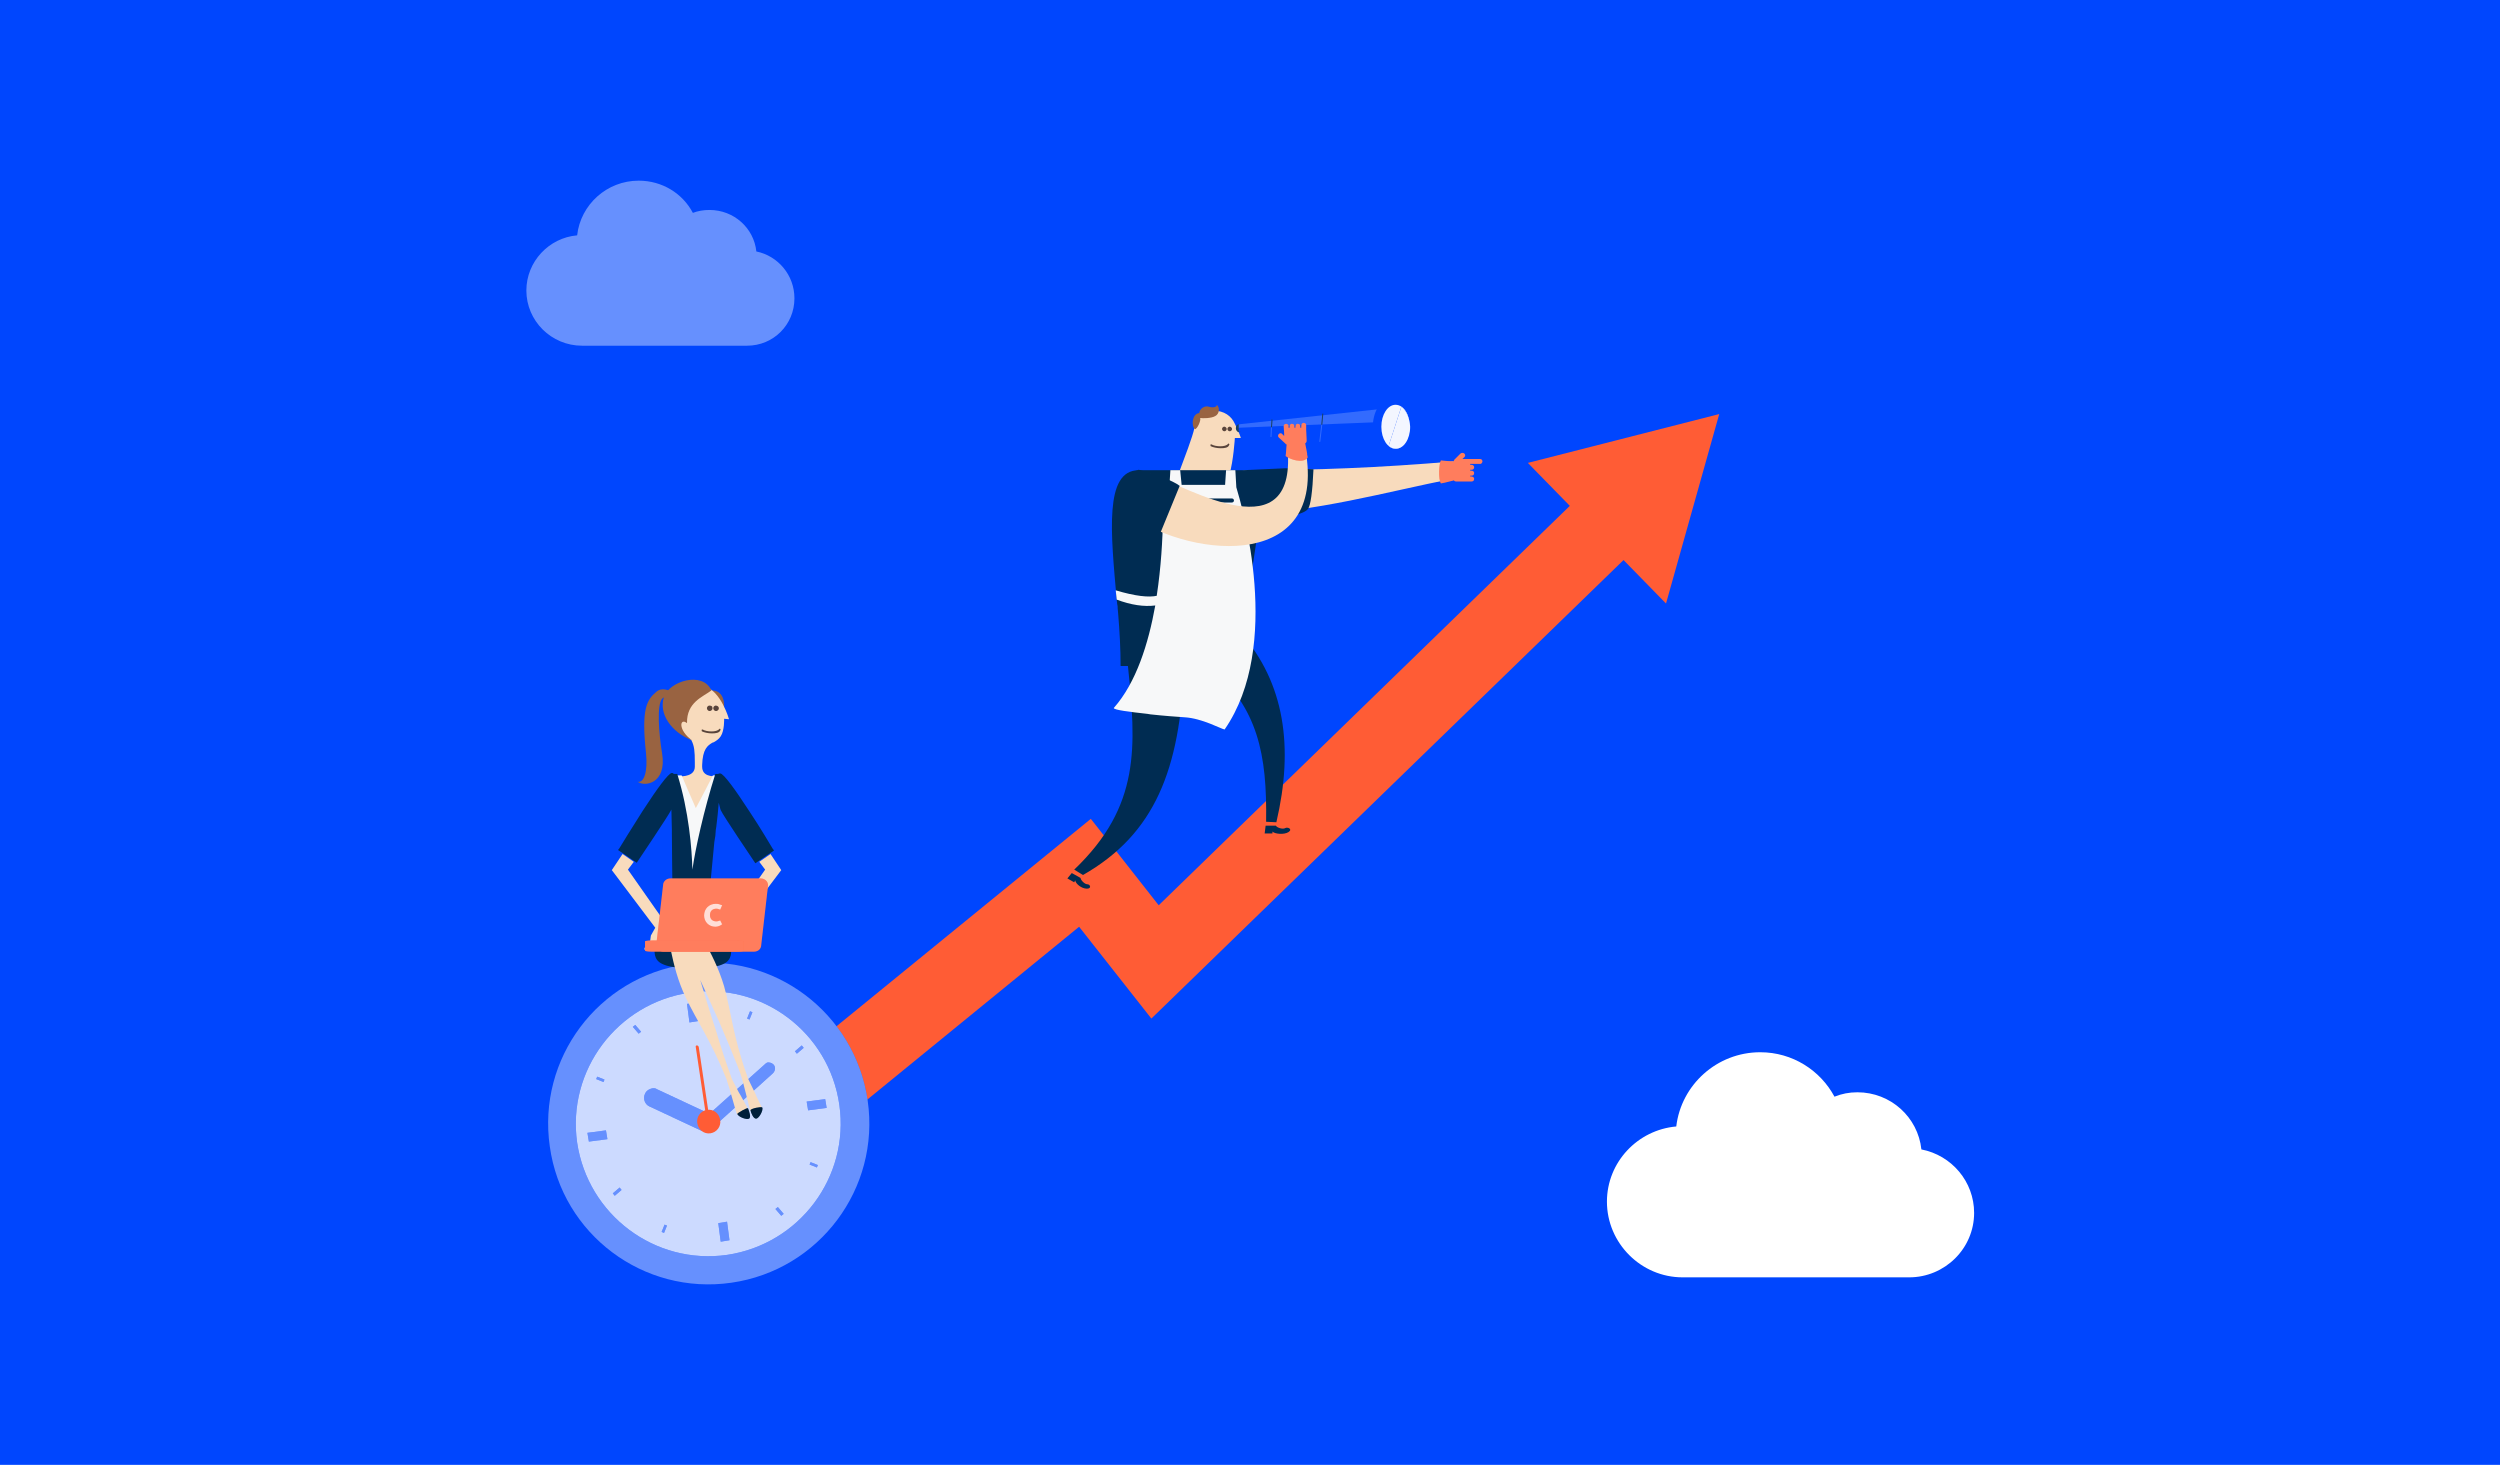 <?xml version="1.0" encoding="utf-8"?>
<!-- Generator: Adobe Illustrator 27.8.0, SVG Export Plug-In . SVG Version: 6.00 Build 0)  -->
<svg version="1.1" xmlns="http://www.w3.org/2000/svg" xmlns:xlink="http://www.w3.org/1999/xlink" x="0px" y="0px"
	 viewBox="0 0 512 300" style="enable-background:new 0 0 512 300;" xml:space="preserve">
<style type="text/css">
	.st0{fill:#0046FE;}
	.st1{fill:#FFFFFF;fill-opacity:0.4;}
	.st2{fill:#FFFFFF;}
	.st3{fill-rule:evenodd;clip-rule:evenodd;}
	.st4{fill-rule:evenodd;clip-rule:evenodd;fill:#FF5C35;}
	.st5{fill-rule:evenodd;clip-rule:evenodd;fill:#0046FE;}
	.st6{fill-rule:evenodd;clip-rule:evenodd;fill:#FFFFFF;fill-opacity:0.4;}
	.st7{fill-rule:evenodd;clip-rule:evenodd;fill:#FFFFFF;fill-opacity:0.8;}
	.st8{fill-rule:evenodd;clip-rule:evenodd;fill:#996341;}
	.st9{fill-rule:evenodd;clip-rule:evenodd;fill:#F8DBBD;}
	.st10{fill-rule:evenodd;clip-rule:evenodd;fill:#59443B;}
	.st11{fill-rule:evenodd;clip-rule:evenodd;fill:#F7F8F9;}
	.st12{fill-rule:evenodd;clip-rule:evenodd;fill:#002C52;}
	.st13{fill-rule:evenodd;clip-rule:evenodd;fill-opacity:0.3;}
	.st14{fill:none;stroke:#002C52;stroke-width:0.825;stroke-linecap:round;}
	.st15{fill-rule:evenodd;clip-rule:evenodd;fill:#FFFFFF;fill-opacity:0.1;}
	.st16{fill-rule:evenodd;clip-rule:evenodd;fill:#FFFFFF;fill-opacity:0.2;}
	.st17{fill-rule:evenodd;clip-rule:evenodd;fill:#FFFFFF;fill-opacity:0.95;}
	.st18{clip-path:url(#SVGID_00000130633110413487187440000017223967119083345028_);}
	.st19{fill:#FF5C35;}
	.st20{fill-rule:evenodd;clip-rule:evenodd;fill:#FFFFFF;fill-opacity:0.6;}
	.st21{fill-rule:evenodd;clip-rule:evenodd;fill:#E67B38;}
	.st22{fill-rule:evenodd;clip-rule:evenodd;fill:#FEC55C;}
	.st23{fill:#FFFFFF;filter:url(#Adobe_OpacityMaskFilter);}
	.st24{mask:url(#mask1_1580_10225_00000142881402054427331140000013266062246493507753_);}
	.st25{fill-rule:evenodd;clip-rule:evenodd;fill:#FFFFFF;}
	.st26{fill-rule:evenodd;clip-rule:evenodd;fill:#DEBB96;}
	.st27{fill:#FFFFFF;filter:url(#Adobe_OpacityMaskFilter_00000048467041831912657220000009074210153330835365_);}
	.st28{mask:url(#mask2_1580_10225_00000140722311060784469120000001135145485345421489_);}
	.st29{fill-rule:evenodd;clip-rule:evenodd;fill-opacity:0.2;}
	.st30{fill-rule:evenodd;clip-rule:evenodd;fill:#BE906B;}
	.st31{fill-rule:evenodd;clip-rule:evenodd;fill:#FFFFFF;fill-opacity:0.9;}
	.st32{fill:#FFFFFF;filter:url(#Adobe_OpacityMaskFilter_00000018235379644086673310000018415009324744861853_);}
	.st33{mask:url(#mask0_1580_10223_00000084494569306870767800000016287222274612916879_);}
	.st34{fill:#FFFFFF;filter:url(#Adobe_OpacityMaskFilter_00000165925582905076106440000001871548828162904237_);}
	.st35{mask:url(#mask1_1580_10223_00000049918682859727299030000002403331928635950990_);}
	.st36{fill:#FFFFFF;fill-opacity:0.8;}
	.st37{fill:#FFFFFF;filter:url(#Adobe_OpacityMaskFilter_00000006705776870622038090000011607031274373710515_);}
	.st38{mask:url(#mask1_1580_10218_00000090980338971241906170000008243148747370375097_);}
	.st39{fill:#FFFFFF;filter:url(#Adobe_OpacityMaskFilter_00000018930779708730793000000017299483576935674296_);}
	.st40{mask:url(#mask0_1580_10218_00000073000383913029260800000016067296222788918181_);}
	.st41{fill:#FFFFFF;filter:url(#Adobe_OpacityMaskFilter_00000029027140704825349820000007773128521947668894_);}
	.st42{mask:url(#mask1_1580_10218_00000088110431615981986860000001875087158104437412_);}
	.st43{fill:#FFFFFF;filter:url(#Adobe_OpacityMaskFilter_00000088126443793901728090000004923389179166492346_);}
	.st44{mask:url(#mask2_1580_10218_00000060001538499264815460000017805764240896554402_);}
	.st45{fill:#FFFFFF;filter:url(#Adobe_OpacityMaskFilter_00000005253782482050819620000005250836735980413080_);}
	.st46{mask:url(#mask2_1580_10215_00000170968836131037494010000005349174392558488993_);}
	.st47{fill:#FFFFFF;filter:url(#Adobe_OpacityMaskFilter_00000089552161492823541030000018242468553588075954_);}
	.st48{mask:url(#mask3_1580_10215_00000092450208404080287040000010048633905444225706_);}
	.st49{fill:#FFFFFF;filter:url(#Adobe_OpacityMaskFilter_00000060708911844302179350000012533738872128580252_);}
	.st50{mask:url(#mask0_1580_10219_00000180335853542716897880000011417806784848710584_);}
	.st51{fill:#FFFFFF;filter:url(#Adobe_OpacityMaskFilter_00000132056038873868794320000008781781137678390205_);}
	.st52{mask:url(#mask1_1580_10219_00000036230487996828220200000003978879057543234965_);}
	.st53{fill:#FFFFFF;fill-opacity:0.6;}
	.st54{fill:#FFFFFF;filter:url(#Adobe_OpacityMaskFilter_00000007390562606251880940000005741963467957430673_);}
	.st55{mask:url(#mask0_1580_10214_00000085947591465292958410000013908610294872383890_);}
	.st56{opacity:0.924;}
	.st57{fill:#FFFFFF;fill-opacity:0.2;}
	.st58{fill:#FFFFFF;fill-opacity:0.95;}
	.st59{fill-rule:evenodd;clip-rule:evenodd;fill:#0084FF;}
	.st60{fill:#004480;}
	.st61{fill:#E65538;}
	.st62{fill-rule:evenodd;clip-rule:evenodd;fill:#1E3EB9;}
	.st63{fill-rule:evenodd;clip-rule:evenodd;fill:#FDE2BC;}
	.st64{fill:#FEC55C;}
	.st65{fill-rule:evenodd;clip-rule:evenodd;fill:#95ABE6;}
	.st66{fill:#FF9D86;}
	.st67{fill:#CCDAFF;}
	.st68{fill:#DEBB96;}
	.st69{fill:#002C52;}
	.st70{fill:#99B5FF;}
	.st71{fill:#C9C9C9;}
	.st72{fill:#F2F2F2;}
	.st73{fill:#59443B;}
	.st74{fill:#F8DBBD;}
	.st75{fill-rule:evenodd;clip-rule:evenodd;fill:#99B5FF;}
	.st76{opacity:0.8;}
	.st77{fill:#F8F8F8;}
	.st78{fill:#A3B3C1;}
	.st79{fill:#C2CCD5;}
	.st80{fill:#334554;}
	.st81{fill:#CCDFF0;}
	.st82{fill:#003EC9;}
	.st83{fill:#6C5BF7;}
	.st84{fill:#DD4078;}
	.st85{fill:#D8E3F0;}
	.st86{fill:#DEA749;}
	.st87{fill:#336BFE;}
	.st88{fill:#E655BE;}
	.st89{fill:#EF4726;}
	.st90{fill:#FF7D5D;}
	.st91{opacity:0.4;fill:#A8C4E5;}
	.st92{fill:#3B2AD1;}
	.st93{fill:#FFC2B0;}
	.st94{fill:#F09A82;}
	.st95{fill:#21DED5;}
	.st96{fill:#A8C4E5;}
	.st97{fill:#E1EAF4;}
	.st98{opacity:0.27;fill:#4A70D6;}
	.st99{fill:#802E1B;}
	.st100{fill:#CC978B;}
	.st101{fill:#6F9ED9;}
	.st102{fill:none;stroke:#FFFFFF;stroke-width:0.779;stroke-linecap:round;stroke-linejoin:round;stroke-miterlimit:10;}
	.st103{fill:#2C1F9C;}
	.st104{fill:#9E6C6C;}
	.st105{fill:#27427A;}
	.st106{opacity:0.4;fill:#F2F2F2;}
	.st107{fill:#C9C3D4;}
</style>
<g id="background">
	<g>
		<rect class="st0" width="512" height="300"/>
	</g>
</g>
<g id="Calque_2">
	<g>
		<path class="st1" d="M154.9,51.5c-0.5-4.8-4.6-8.5-9.6-8.5c-1.2,0-2.4,0.2-3.4,0.6c-2.1-4-6.3-6.6-11.1-6.6
			c-6.5,0-11.9,4.9-12.6,11.2c-5.8,0.5-10.4,5.4-10.4,11.3c0,6.2,5.1,11.3,11.4,11.3H153c5.4,0,9.7-4.3,9.7-9.7
			C162.7,56.3,159.3,52.4,154.9,51.5z"/>
		<path class="st2" d="M393.5,235.4c-0.7-6.6-6.3-11.7-13.1-11.7c-1.7,0-3.2,0.3-4.7,0.9c-2.9-5.4-8.6-9.1-15.2-9.1
			c-8.9,0-16.2,6.7-17.2,15.2c-7.9,0.7-14.2,7.3-14.2,15.4c0,8.5,7,15.5,15.5,15.5H391c7.3,0,13.3-5.9,13.3-13.2
			C404.3,242,399.7,236.6,393.5,235.4z"/>
		<g>
			<path class="st3" d="M231.9,114.5c-0.2-0.3-0.6-0.4-0.9-0.3c-0.3,0.2-0.4,0.6-0.3,0.9c0.2,0.3,0.6,0.4,0.9,0.3
				C231.9,115.2,232.1,114.8,231.9,114.5z"/>
			<path class="st3" d="M229.5,114.5c-0.3,0.2-0.4,0.6-0.3,0.9c0.2,0.3,0.6,0.4,0.9,0.3c0.3-0.2,0.4-0.6,0.3-0.9
				C230.2,114.5,229.8,114.4,229.5,114.5z"/>
			<path class="st4" d="M352.1,84.8l-10.9,38.8l-8.7-8.9l-96.7,93.9l-14.8-18.8l-63.6,51.9l-21.8,0l0-2.4l87.8-71.6l13.9,17.7
				l84.2-81.8l-8.6-8.8L352.1,84.8z"/>
			<path class="st5" d="M177.7,225.4c2.6,18-9.9,34.7-27.9,37.3c-18,2.6-34.7-9.9-37.2-27.9c-2.6-18,9.9-34.7,27.9-37.3
				C158.4,194.9,175.1,207.4,177.7,225.4z"/>
			<path class="st6" d="M177.7,225.4c2.6,18-9.9,34.7-27.9,37.3c-18,2.6-34.7-9.9-37.2-27.9c-2.6-18,9.9-34.7,27.9-37.3
				C158.4,194.9,175.1,207.4,177.7,225.4z"/>
			<path class="st5" d="M171.9,226.3c2.1,14.8-8.2,28.5-23,30.7c-14.8,2.1-28.5-8.2-30.7-23c-2.1-14.8,8.2-28.5,23-30.7
				C156,201.1,169.8,211.4,171.9,226.3z"/>
			<path class="st7" d="M171.9,226.3c2.1,14.8-8.2,28.5-23,30.7c-14.8,2.1-28.5-8.2-30.7-23c-2.1-14.8,8.2-28.5,23-30.7
				C156,201.1,169.8,211.4,171.9,226.3z"/>
			<path class="st4" d="M142.7,214.1c0.2,0,0.3,0.1,0.4,0.3l2.3,15.4l-0.6,0.1l-2.3-15.4C142.4,214.2,142.6,214.1,142.7,214.1z"/>
			<path class="st5" d="M157.5,217.6c0.3,0,0.7,0.2,0.9,0.4c0.5,0.5,0.4,1.3-0.1,1.8L145.9,231l-1.3-1.4l-0.9,2l-10.7-5
				c-0.9-0.4-1.4-1.6-0.9-2.6c0.2-0.5,0.6-0.8,1.1-1c0.5-0.2,1-0.2,1.4,0.1l10.7,5l0,0l11.3-10.1
				C156.9,217.7,157.2,217.5,157.5,217.6z"/>
			<path class="st6" d="M157.5,217.6c0.3,0,0.7,0.2,0.9,0.4c0.5,0.5,0.4,1.3-0.1,1.8L145.9,231l-1.3-1.4l-0.9,2l-10.7-5
				c-0.9-0.4-1.4-1.6-0.9-2.6c0.2-0.5,0.6-0.8,1.1-1c0.5-0.2,1-0.2,1.4,0.1l10.7,5l0,0l11.3-10.1
				C156.9,217.7,157.2,217.5,157.5,217.6z"/>
			<path class="st4" d="M147.5,229.4c0.2,1.3-0.7,2.5-2,2.7c-1.3,0.2-2.5-0.7-2.7-2.1c-0.2-1.3,0.7-2.5,2-2.7
				C146.1,227.1,147.3,228,147.5,229.4z"/>
			<path class="st5" d="M142.5,205.3l0.5,3.8l-1.8,0.3l-0.5-3.8l0.6-0.1l0-0.1l0.4-0.1l0,0.1L142.5,205.3z M148.9,250.2l0.5,3.8
				l-1.8,0.3l-0.5-3.8L148.9,250.2z M130.8,211.7l-1.2-1.4l0.5-0.4l1.2,1.4L130.8,211.7z M160,249l-1.2-1.4l0.5-0.4l1.2,1.4L160,249
				z M123.6,221.6l-1.5-0.6l0.2-0.5l1.5,0.6L123.6,221.6z M167.3,239.1l-1.5-0.6l0.2-0.5l1.5,0.6L167.3,239.1z M127.3,243.7
				l-1.4,1.2l-0.4-0.5l1.4-1.2L127.3,243.7z M164.6,214.6l-1.4,1.2l-0.4-0.5l1.4-1.2L164.6,214.6z M136.6,251l-0.6,1.5l-0.5-0.2
				l0.6-1.5L136.6,251z M154.1,207.3l-0.6,1.5l-0.5-0.2l0.6-1.5L154.1,207.3z M124.1,231.5l0.3,1.8l-3.8,0.5l-0.3-1.8L124.1,231.5z
				 M169,225.1l0.3,1.8l-3.8,0.5l-0.3-1.8L169,225.1z"/>
			<path class="st6" d="M142.5,205.3l0.5,3.8l-1.8,0.3l-0.5-3.8l0.6-0.1l0-0.1l0.4-0.1l0,0.1L142.5,205.3z M148.9,250.2l0.5,3.8
				l-1.8,0.3l-0.5-3.8L148.9,250.2z M130.8,211.7l-1.2-1.4l0.5-0.4l1.2,1.4L130.8,211.7z M160,249l-1.2-1.4l0.5-0.4l1.2,1.4L160,249
				z M123.6,221.6l-1.5-0.6l0.2-0.5l1.5,0.6L123.6,221.6z M167.3,239.1l-1.5-0.6l0.2-0.5l1.5,0.6L167.3,239.1z M127.3,243.7
				l-1.4,1.2l-0.4-0.5l1.4-1.2L127.3,243.7z M164.6,214.6l-1.4,1.2l-0.4-0.5l1.4-1.2L164.6,214.6z M136.6,251l-0.6,1.5l-0.5-0.2
				l0.6-1.5L136.6,251z M154.1,207.3l-0.6,1.5l-0.5-0.2l0.6-1.5L154.1,207.3z M124.1,231.5l0.3,1.8l-3.8,0.5l-0.3-1.8L124.1,231.5z
				 M169,225.1l0.3,1.8l-3.8,0.5l-0.3-1.8L169,225.1z"/>
			<path class="st8" d="M145.8,141.4c1.7,0,2.6,1.4,2.5,3.4C148.2,146.7,144.2,141.4,145.8,141.4z"/>
			<path class="st9" d="M144.2,140.5c3.5,1,5.1,6.8,5.1,6.8l-1-0.1c0,0,0.1,2.4-0.7,3.6c-0.4,0.6-0.9,0.9-1.4,1.2l-0.3,0.1
				c-1,0.6-2,1.3-2.1,4.6l0,0.3c0,2,2,2,3,2s-1.7,12.8-1.7,12.8h-4.9c0,0-1.9-12.8-1.1-12.8c0.7,0,3.2,0,3.2-2v-0.2l0-0.6
				c0-2.4-0.1-3.4-0.7-4.6c-4.6-3-3.1-9.1-0.7-10.4C142.3,140.5,143.1,140.2,144.2,140.5z"/>
			<path class="st10" d="M145.8,150.2c-0.8,0-1.6-0.2-2-0.4c-0.1,0-0.1-0.2-0.1-0.3c0-0.1,0.1-0.1,0.2-0.1c0.8,0.5,2.9,0.6,3.4-0.1
				c0.1-0.1,0.2-0.1,0.2,0c0.1,0.1,0.1,0.2,0,0.3C147.3,150.1,146.6,150.2,145.8,150.2z"/>
			<path class="st10" d="M147.2,144.9c0.1,0.3-0.1,0.6-0.4,0.7c-0.3,0.1-0.6-0.1-0.7-0.4c-0.1-0.3,0.1-0.6,0.4-0.7
				C146.8,144.5,147.1,144.6,147.2,144.9z"/>
			<path class="st10" d="M145.9,144.9c0.1,0.3-0.1,0.6-0.4,0.7c-0.3,0.1-0.6-0.1-0.7-0.4c-0.1-0.3,0.1-0.6,0.4-0.7
				C145.6,144.5,145.9,144.6,145.9,144.9z"/>
			<path class="st8" d="M138,142c-0.9-0.7-2.5-1.3-3.6-0.3c-1.9,1.6-3.1,3.4-2.1,12.5c0.4,3.8-0.4,6.2-1.7,5.9c1.4,1.1,6,0.4,5-5.8
				c-0.7-4.2-1.1-9.9,0-11.2c0.5-0.6,1.6-0.2,1.9,0C137.8,143.2,138.3,142.2,138,142z"/>
			<path class="st8" d="M141.7,151.6c-2.9-2.1-2.5-4.7-1-3.5c-0.1-4.3,3.3-5.4,5-6.7c-1.8-4-8.6-1.9-9.7,1.3
				C134.8,146.1,137.5,150,141.7,151.6z"/>
			<path class="st11" d="M139.6,158.8c0,0,2.3,5.4,2.9,6.7c0.8-1.4,3.5-6.7,3.5-6.7h1.5l-3.1,19.7h-4.6l-1.5-19.7H139.6z"/>
			<path class="st12" d="M147.5,158.4c0.7,0,3.2,3.5,5.6,7.2l0.4,0.6c2.2,3.3,4.2,6.7,4.8,7.7l0.1,0.1c0.1,0.1,0.1,0.2,0.1,0.2
				l-3.8,2.6l0,0c-0.4-0.6-6.7-9.9-7.1-10.9c-0.1-0.2-0.2-0.8-0.4-1.5c-0.1,1.5-0.3,3.2-0.5,4.9l-0.1,0.6c0,0.4-0.1,0.9-0.1,1.3
				l-0.1,0.6l-0.1,0.6c-0.3,3.3-0.6,6.4-0.8,8.4c-0.4,4.7-7.8,4.7-7.8,0c0-2.1-0.1-6.2-0.1-10.2l0-0.7c0-1.4-0.1-2.8-0.1-4.1
				c-0.5,1.1-6.7,10.3-7.1,10.9l0,0l-3.8-2.6c0,0,0-0.1,0.1-0.2l0.1-0.1c0.6-1,2.7-4.4,4.8-7.7l0.4-0.6c2.4-3.7,4.9-7.2,5.6-7.2
				c0.2,0,0.3,0.1,0.4,0.2h0.7c2.4,7.7,3,15.4,3.1,19.6c0.6-4.2,2.3-12,4.7-19.6h0.6C147.2,158.4,147.4,158.4,147.5,158.4z"/>
			<path class="st12" d="M147.3,189.2l-5.4-0.3l-5.4,0.3c-1.2,1.4-4.3,6.6-0.9,8.2c2.2,1.1,6.3,0.8,6.3,0.8s4.1,0.3,6.3-0.8
				C151.6,195.8,148.5,190.6,147.3,189.2z"/>
			<path class="st9" d="M145.6,205.5c-0.6-1.4-1.4-3-2.2-4.8c0.5,1.7,1,3.2,1.4,4.6c0.4,1.4,1.2,3.8,2,6.3l0.2,0.7
				c0,0.1,0.1,0.2,0.1,0.3l0.2,0.7c1.1,3.5,2.3,6.9,2.6,7.7c0.2,0.4,0.8,1.5,1.4,2.7l0.3,0.5c0.7,1.3,1.4,2.5,1.5,2.8
				c0.3,0.6-2,1.5-2.2,1.1c-0.2-0.4-1.6-5.7-2-6.7l0-0.1l-0.2-0.5c-3.1-7.7-6.1-11.9-8.2-16.4c-1.7-3.5-2.5-6.9-3.1-9.7
				c-0.2-0.9,0.1-1.8,0.9-2.2l0.1-0.1l0.1,0c0.7-0.3,1.6-0.1,2.1,0.5c0.1-0.5,0.6-1,1.2-1.2l0.1,0c0.9-0.3,1.8,0.2,2.3,1
				c1.4,2.5,3,5.6,4.1,9.3c1.4,5,1.8,10.2,4.7,18.3c0,0,0,0.1,0,0.1c0.1,0.4,1,2.1,1.7,3.6l0.3,0.7c0.5,1,0.9,1.9,1,2
				c0.1,0.4-2.2,1.3-2.4,0.6c-0.2-0.7-1.4-5.7-1.7-6.6C151.5,219.1,147.3,209.1,145.6,205.5z"/>
			<path class="st12" d="M151,228.1c0.1,0.6,1.9,1.3,2.4,1c0.5-0.3,0-1.6-0.2-2.1C153.1,226.7,151,228,151,228.1z"/>
			<path class="st13" d="M151,228.1c0.1,0.6,1.9,1.3,2.4,1c0.5-0.3,0-1.6-0.2-2.1C153.1,226.7,151,228,151,228.1z"/>
			<path class="st12" d="M156.1,226.8c0.3,0.5-0.6,2.2-1.2,2.3c-0.6,0.1-1.1-1.2-1.2-1.7C153.7,227,156,226.6,156.1,226.8z"/>
			<path class="st13" d="M156.1,226.8c0.3,0.5-0.6,2.2-1.2,2.3c-0.6,0.1-1.1-1.2-1.2-1.7C153.7,227,156,226.6,156.1,226.8z"/>
			<path class="st9" d="M134.2,194.1l-1.2,0.5l-1-0.1l0-0.4l0.7-0.2l0.4-0.8l0.2-1.5l0.9-1.6l-8.9-11.8l2.2-3.3l2.3,1.6l-1.2,1.6
				l8.2,11.7l-1.9,3.7L134.2,194.1z"/>
			<path class="st9" d="M151.1,194.1l1.2,0.5l1-0.1l0-0.4l-0.7-0.2l-0.4-0.8l-0.2-1.5l-0.9-1.6l8.9-11.8l-2.2-3.3l-2.3,1.6l1.2,1.6
				l-8.2,11.7l1.9,3.7L151.1,194.1z"/>
			<path class="st9" d="M252.9,86.8c-0.7-1.6-2.2-2.7-4.4-2.7c-2.5,0-3.4,0.8-3.9,3.6c-0.3,1.6-2.1,6.3-3,8.7
				c-1.4,3.9,9.7,2.4,10.2,0.7c0.8-2.6,1.1-7.4,1.1-7.4l1.2,0C254.2,89.8,253.7,88.4,252.9,86.8z"/>
			<path class="st9" d="M254.2,105.4c15.5-0.6,29.4-4.6,43.5-7.4l0-3.5c-15.4,1.3-28.3,1.8-42.1,1.8
				C250.2,96.3,248.5,105.7,254.2,105.4z"/>
			<path class="st10" d="M250,91.8c-0.8,0-1.6-0.2-2-0.4c-0.1,0-0.1-0.2-0.1-0.3c0-0.1,0.1-0.1,0.2-0.1c0.8,0.5,2.9,0.6,3.4-0.1
				c0.1-0.1,0.2-0.1,0.2,0c0.1,0.1,0.1,0.2,0,0.3C251.5,91.7,250.8,91.8,250,91.8z"/>
			<path class="st8" d="M245.6,84.6c0.1-0.9,1.1-1.6,2-1.3c0.9,0.3,1.7,0,1.6-0.4c0.7,0.6,0.5,1.9-0.3,2.3c-0.8,0.5-2.7,0.5-3.1,0.4
				c0.2,0.5-0.6,2.3-1.1,2.3C243.9,87.1,244.2,84.7,245.6,84.6z"/>
			<path class="st10" d="M252.3,87.7c0.1,0.3-0.1,0.5-0.3,0.6c-0.3,0.1-0.5-0.1-0.6-0.3c-0.1-0.3,0.1-0.5,0.3-0.6
				C251.9,87.3,252.2,87.5,252.3,87.7z"/>
			<path class="st10" d="M251.2,87.7c0.1,0.3-0.1,0.5-0.3,0.6c-0.3,0.1-0.5-0.1-0.6-0.3c-0.1-0.3,0.1-0.5,0.3-0.6
				C250.8,87.3,251.1,87.5,251.2,87.7z"/>
			<path class="st12" d="M219.5,178.8l1.8,1c0,0.4,0.8,1.3,1.4,1.3c0.6,0,0.9,0.9-0.1,0.9c-1.1,0-2.3-1-2.4-1.7
				c-0.1,0.2-0.2,0.4-0.2,0.4l-1.4-0.8L219.5,178.8z M263.2,95.9l5.8,0.2c-0.2,4.7-0.6,7.4-1.1,8.1c-0.8,1.1-4.2,1.9-10.1,2.2
				c-0.6,7-2.5,16.3-3.7,23.2c9,10.3,10.9,23.4,7.3,38.8c-0.4,0-1.6-0.1-2.1-0.1c0.2-13.7-1.6-23.3-11.6-31.9h-5.2
				c-0.8,21.2-6,34.4-20.7,42.8c-0.4-0.2-1.4-0.9-1.8-1.1c13.6-13,12.7-25.2,11-41.7h-1.5c0-3.4-0.2-7.1-0.5-10.7l-0.1-1.1
				c0-0.3,0-0.6-0.1-0.9l-0.1-0.9c-1.2-13.6-2.6-26.5,4.5-26.5l1.5,0l0.2,0l1.3,0l0.2,0l1,0c0.1,0,0.3,0,0.4,0l0.9,0
				c1.4,0,3,0,4.6,0l1.9,0c1.9,0,3.7,0,5.4,0l0.8,0c0.1,0,0.3,0,0.4,0l0.8,0c0.1,0,0.3,0,0.4,0l1,0c0.2,0,0.3,0,0.5,0L263.2,95.9z
				 M261.3,169.1c0.2,0.4,1.4,0.8,1.9,0.5c0.5-0.3,1.6,0.2,0.7,0.8c-0.9,0.6-2.9,0.4-3.3-0.1v0.4h-1.6l0.2-1.6L261.3,169.1z"/>
			<path class="st11" d="M253,96.3l0.2,3.5c1.2,4,9.5,32.4-2.4,49.6c-0.7-0.1-4.6-2.3-8.2-2.5c-1.5-0.1-4.3-0.3-7-0.6l-0.6-0.1
				c-3.6-0.4-6.9-0.8-6.9-1.2c4.6-5.2,7.1-13.2,8.5-21c-2.3,0.3-5-0.1-7.9-1.2l-0.2-1.9c4,1.2,6.8,1.5,8.5,1.1l-0.1,0
				c1.8-11.8,1.2-22.7,1.2-22.7l1.4,0l0.2-3l2,0l0.3,3l3.7,0c2.2,0,4,0,5.2,0l0.2-3L253,96.3z"/>
			<path class="st14" d="M244.8,102.5h7.5"/>
			<path class="st12" d="M254.3,87.7c0,0.5-0.3,0.8-0.6,0.8c-0.3,0-0.6-0.4-0.6-0.8c0-0.5,0.3-0.8,0.6-0.8
				C254,86.8,254.3,87.2,254.3,87.7z"/>
			<path class="st15" d="M254.3,87.7c0,0.5-0.3,0.8-0.6,0.8c-0.3,0-0.6-0.4-0.6-0.8c0-0.5,0.3-0.8,0.6-0.8
				C254,86.8,254.3,87.2,254.3,87.7z"/>
			<path class="st5" d="M286.1,87.7h-32.4v-0.8l32.4-3.5V87.7z"/>
			<path class="st16" d="M286.1,87.7h-32.4v-0.8l32.4-3.5V87.7z"/>
			<path class="st5" d="M285.7,81.1c2.5,0,4.5,2.8,4.5,6.3c0,3.5-2,6.3-4.5,6.3c-1.4,0-2.6-0.8-3.4-2.2l-28.6-3.1v-0.8l27.5-1.1
				C281.5,83.5,283.4,81.1,285.7,81.1z"/>
			<path class="st5" d="M288.7,87.4c0,2.5-1.3,4.5-2.9,4.5c-1.6,0-2.9-2-2.9-4.5c0-2.5,1.3-4.5,2.9-4.5
				C287.5,82.9,288.7,84.9,288.7,87.4z"/>
			<path class="st17" d="M288.7,87.4c0,2.5-1.3,4.5-2.9,4.5c-1.6,0-2.9-2-2.9-4.5c0-2.5,1.3-4.5,2.9-4.5
				C287.5,82.9,288.7,84.9,288.7,87.4z"/>
			<path class="st5" d="M287,83.3l-2.6,8c0.4,0.4,0.9,0.6,1.5,0.6c1.6,0,2.9-2,2.9-4.5C288.7,85.6,288,84,287,83.3z"/>
			<path class="st17" d="M287,83.3l-2.6,8c0.4,0.4,0.9,0.6,1.5,0.6c1.6,0,2.9-2,2.9-4.5C288.7,85.6,288,84,287,83.3z"/>
			<path class="st12" d="M271,84.8c0-0.1,0-0.1-0.1-0.1c-0.1,0-0.1,0-0.1,0.1l-0.2,2.2l0.2,0L271,84.8z"/>
			<path class="st15" d="M271,84.8c0-0.1,0-0.1-0.1-0.1c-0.1,0-0.1,0-0.1,0.1l-0.2,2.2l0.2,0L271,84.8z"/>
			<path class="st5" d="M270.6,87l-0.4,3.4c0,0.1,0,0.1,0.1,0.1c0,0,0,0,0,0c0.1,0,0.1,0,0.1-0.1l0.4-3.4L270.6,87z"/>
			<path class="st16" d="M270.6,87l-0.4,3.4c0,0.1,0,0.1,0.1,0.1c0,0,0,0,0,0c0.1,0,0.1,0,0.1-0.1l0.4-3.4L270.6,87z"/>
			<path class="st5" d="M260.2,89.4c0,0.1,0,0.1,0.1,0.1c0,0,0,0,0,0c0.1,0,0.1,0,0.1-0.1l0.1-2l-0.2,0L260.2,89.4z"/>
			<path class="st16" d="M260.2,89.4c0,0.1,0,0.1,0.1,0.1c0,0,0,0,0,0c0.1,0,0.1,0,0.1-0.1l0.1-2l-0.2,0L260.2,89.4z"/>
			<path class="st12" d="M260.5,85.9c-0.1,0-0.1,0-0.1,0.1l-0.1,1.5l0.2,0l0.1-1.4C260.6,85.9,260.5,85.9,260.5,85.9z"/>
			<path class="st15" d="M260.5,85.9c-0.1,0-0.1,0-0.1,0.1l-0.1,1.5l0.2,0l0.1-1.4C260.6,85.9,260.5,85.9,260.5,85.9z"/>
			<path class="st9" d="M267.1,90.8l-3.5,0.2c2.6,22.7-20.4,8.8-27.9,6.1c-5.1-1.8-9,5.2-4,8.6C244.5,114.5,272.8,117.1,267.1,90.8z
				"/>
			<path class="st12" d="M238.2,97.8c1.5,0.6,2.6,1.1,3.4,1.7l-4.1,10l-7.9-4l-0.8-3.6l0.8-3l1.7-1.9l1.9-0.8
				C235,96.7,236.7,97.2,238.2,97.8z"/>
			<path class="st4" d="M299.9,92.9c0.2,0.2,0.2,0.4,0.1,0.6l-0.1,0.1l-0.4,0.4l0.5,0l0,0l3.1,0c0.3,0,0.5,0.2,0.5,0.5
				c0,0.2-0.2,0.5-0.4,0.5l-0.1,0l-2,0v0.2l0.3,0c0.2,0,0.5,0.2,0.5,0.4l0,0.1c0,0.3-0.2,0.5-0.5,0.5l-0.3,0v0.2l0.3,0
				c0.2,0,0.5,0.2,0.5,0.4l0,0.1c0,0.3-0.2,0.5-0.5,0.5l-0.3,0v0.2h0.3c0.2,0,0.5,0.2,0.5,0.4l0,0.1c0,0.3-0.2,0.5-0.5,0.5l-0.9,0
				l-0.1,0l-0.5,0c0,0,0,0,0,0l-1.7,0c-0.2,0-0.4-0.1-0.5-0.3l0,0.1c-1.6,0.4-2.4,0.6-2.6,0.6c-0.6-0.9-0.4-4.1,0-4.7
				c0,0,0.8,0.1,2.4,0.2l0.2,0c0-0.1,0-0.1,0.1-0.2l0-0.1l1.3-1.3C299.3,92.7,299.7,92.7,299.9,92.9z M267,86.6
				c0.3,0,0.5,0.2,0.5,0.5l0,0.9c0,0,0,0,0,0l0.1,2.2c0,0.3-0.1,0.5-0.3,0.6c0.2,0.9,0.3,1.6,0.4,2.1l0,0.2c0.1,0.4,0.1,0.6,0.1,0.6
				c-0.9,1.4-3.8,0.3-4.5-0.3c0,0,0.1-0.8,0.2-2.3l0-0.1c-0.1,0-0.2,0-0.2-0.1l-0.1-0.1l-1.3-1.2c-0.2-0.2-0.2-0.5,0-0.7
				c0.2-0.2,0.4-0.2,0.6-0.1l0.1,0.1l0.4,0.4l0-0.5l0,0l-0.1-1.5c0-0.3,0.2-0.5,0.5-0.5c0.2,0,0.5,0.2,0.5,0.4l0,0.1l0,0.3l0.2,0
				l0-0.3c0-0.2,0.2-0.5,0.4-0.5l0.1,0c0.3,0,0.5,0.2,0.5,0.5l0,0.3l0.2,0l0-0.3c0-0.2,0.2-0.5,0.4-0.5l0.1,0c0.3,0,0.5,0.2,0.5,0.5
				l0,0.3l0.2,0l0-0.3C266.5,86.8,266.7,86.6,267,86.6L267,86.6z"/>
			<path class="st16" d="M299.9,92.9c0.2,0.2,0.2,0.4,0.1,0.6l-0.1,0.1l-0.4,0.4l0.5,0l0,0l3.1,0c0.3,0,0.5,0.2,0.5,0.5
				c0,0.2-0.2,0.5-0.4,0.5l-0.1,0l-2,0v0.2l0.3,0c0.2,0,0.5,0.2,0.5,0.4l0,0.1c0,0.3-0.2,0.5-0.5,0.5l-0.3,0v0.2l0.3,0
				c0.2,0,0.5,0.2,0.5,0.4l0,0.1c0,0.3-0.2,0.5-0.5,0.5l-0.3,0v0.2h0.3c0.2,0,0.5,0.2,0.5,0.4l0,0.1c0,0.3-0.2,0.5-0.5,0.5l-0.9,0
				l-0.1,0l-0.5,0c0,0,0,0,0,0l-1.7,0c-0.2,0-0.4-0.1-0.5-0.3l0,0.1c-1.6,0.4-2.4,0.6-2.6,0.6c-0.6-0.9-0.4-4.1,0-4.7
				c0,0,0.8,0.1,2.4,0.2l0.2,0c0-0.1,0-0.1,0.1-0.2l0-0.1l1.3-1.3C299.3,92.7,299.7,92.7,299.9,92.9z M267,86.6
				c0.3,0,0.5,0.2,0.5,0.5l0,0.9c0,0,0,0,0,0l0.1,2.2c0,0.3-0.1,0.5-0.3,0.6c0.2,0.9,0.3,1.6,0.4,2.1l0,0.2c0.1,0.4,0.1,0.6,0.1,0.6
				c-0.9,1.4-3.8,0.3-4.5-0.3c0,0,0.1-0.8,0.2-2.3l0-0.1c-0.1,0-0.2,0-0.2-0.1l-0.1-0.1l-1.3-1.2c-0.2-0.2-0.2-0.5,0-0.7
				c0.2-0.2,0.4-0.2,0.6-0.1l0.1,0.1l0.4,0.4l0-0.5l0,0l-0.1-1.5c0-0.3,0.2-0.5,0.5-0.5c0.2,0,0.5,0.2,0.5,0.4l0,0.1l0,0.3l0.2,0
				l0-0.3c0-0.2,0.2-0.5,0.4-0.5l0.1,0c0.3,0,0.5,0.2,0.5,0.5l0,0.3l0.2,0l0-0.3c0-0.2,0.2-0.5,0.4-0.5l0.1,0c0.3,0,0.5,0.2,0.5,0.5
				l0,0.3l0.2,0l0-0.3C266.5,86.8,266.7,86.6,267,86.6L267,86.6z"/>
			<path class="st4" d="M155.9,193.5l1.4-12.2c0-0.8-0.7-1.4-1.5-1.4h-18.5c-0.8,0-1.5,0.6-1.5,1.4l-1.4,12.2c0,0.8,0.7,1.4,1.5,1.4
				h18.5C155.3,194.9,155.9,194.3,155.9,193.5z"/>
			<path class="st16" d="M155.9,193.5l1.4-12.2c0-0.8-0.7-1.4-1.5-1.4h-18.5c-0.8,0-1.5,0.6-1.5,1.4l-1.4,12.2
				c0,0.8,0.7,1.4,1.5,1.4h18.5C155.3,194.9,155.9,194.3,155.9,193.5z"/>
			<path class="st4" d="M146.5,189.8c-1.3,0-2.3-1-2.3-2.3c0-1.4,1-2.4,2.4-2.4c0.5,0,0.8,0.1,1.3,0.3l-0.4,0.9
				c-0.3-0.1-0.5-0.2-0.8-0.2c-0.7,0-1.3,0.4-1.3,1.3c0,0.9,0.6,1.3,1.3,1.3c0.3,0,0.5-0.1,0.8-0.2l0.4,0.8
				C147.5,189.6,147,189.8,146.5,189.8z"/>
			<path class="st7" d="M146.5,189.8c-1.3,0-2.3-1-2.3-2.3c0-1.4,1-2.4,2.4-2.4c0.5,0,0.8,0.1,1.3,0.3l-0.4,0.9
				c-0.3-0.1-0.5-0.2-0.8-0.2c-0.7,0-1.3,0.4-1.3,1.3c0,0.9,0.6,1.3,1.3,1.3c0.3,0,0.5-0.1,0.8-0.2l0.4,0.8
				C147.5,189.6,147,189.8,146.5,189.8z"/>
			<path class="st4" d="M150.9,194.9c0.8,0,1.4-0.1,1.4-0.2v-1.9c0-0.1-0.6-0.2-1.4-0.2h-17.4c-0.8,0-1.4,0.1-1.4,0.2v1.9
				c0,0.1,0.6,0.2,1.4,0.2H150.9z"/>
			<path class="st16" d="M150.9,194.9c0.8,0,1.4-0.1,1.4-0.2v-1.9c0-0.1-0.6-0.2-1.4-0.2h-17.4c-0.8,0-1.4,0.1-1.4,0.2v1.9
				c0,0.1,0.6,0.2,1.4,0.2H150.9z"/>
		</g>
	</g>
</g>
</svg>
